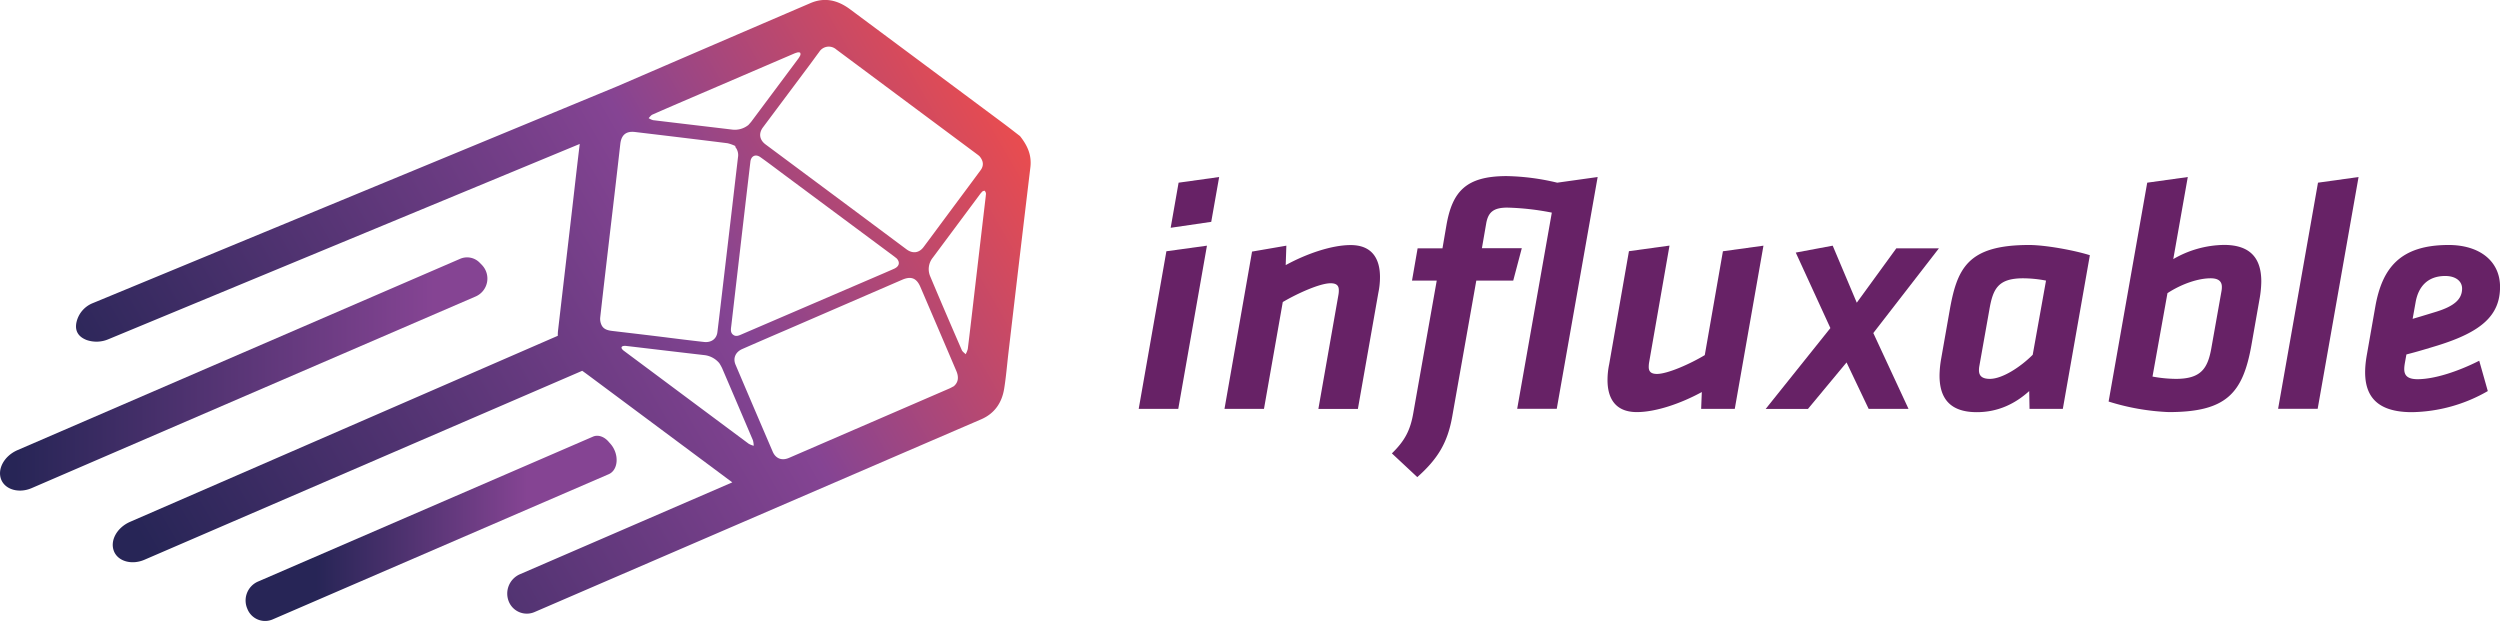 <svg xmlns="http://www.w3.org/2000/svg" xmlns:xlink="http://www.w3.org/1999/xlink" viewBox="0 0 997.78 247.85"><defs><style>.cls-1{fill:none;}.cls-2{fill:url(#Dégradé_sans_nom_36);}.cls-3{fill:url(#Dégradé_sans_nom_34);}.cls-4{fill:url(#Dégradé_sans_nom_45);}.cls-5{fill:#672266;}</style><linearGradient id="Dégradé_sans_nom_36" x1="56.08" y1="454.6" x2="399.34" y2="256.42" gradientUnits="userSpaceOnUse"><stop offset="0.03" stop-color="#272556"/><stop offset="0.66" stop-color="#854493"/><stop offset="1" stop-color="#e94c4f"/></linearGradient><linearGradient id="Dégradé_sans_nom_34" x1="1.29" y1="367.61" x2="195.81" y2="367.61" gradientUnits="userSpaceOnUse"><stop offset="0.03" stop-color="#272556"/><stop offset="0.89" stop-color="#854493"/></linearGradient><linearGradient id="Dégradé_sans_nom_45" x1="99.34" y1="429.24" x2="247.34" y2="429.24" gradientUnits="userSpaceOnUse"><stop offset="0.19" stop-color="#272556"/><stop offset="0.76" stop-color="#854493"/></linearGradient></defs><title>Javid1</title><g id="Calque_2" data-name="Calque 2"><path class="cls-1" d="M282.24,362.53c2.92.33,5.05-1.21,5.37-3.88.86-7,1.68-14,2.5-21.08q1.75-14.82,3.49-29.65,1.11-9.56,2.23-19.11a5.05,5.05,0,0,0-1.11-4.13l.11-.31a14.22,14.22,0,0,0-3.17-1.15q-18.45-2.31-36.93-4.48c-3.59-.43-5.45,1.16-5.87,4.77q-1.92,16.8-3.9,33.59c-1.38,11.89-2.79,23.78-4.12,35.68a5.74,5.74,0,0,0,.44,2.8c.78,1.89,2.52,2.34,4.37,2.56q11.88,1.41,23.74,2.86C273.67,361.51,278,362.05,282.24,362.53Z" transform="translate(-1.29 -218.35)"/><path class="cls-1" d="M314.06,295.61c-3.08-2.28-6.12-4.62-9.25-6.83-1.94-1.37-3.76-.5-4,1.8q-1.57,13.37-3.13,26.75l-4.5,38.79c-.15,1.27-.44,2.66.76,3.56s2.46.21,3.63-.29L349.6,337c2.84-1.23,5.69-2.44,8.52-3.7,2-.89,2.52-2.45,1.13-4.08-.29-.23-.83-.67-1.39-1.09Z" transform="translate(-1.29 -218.35)"/><path class="cls-1" d="M260.16,273.21a6.63,6.63,0,0,0,1.77.8c10.5,1.28,21,2.5,31.49,3.75a8.66,8.66,0,0,0,6.57-1.83c.4-.46.84-.91,1.21-1.4q9.26-12.36,18.49-24.75a8.73,8.73,0,0,0,1-1.57,1.29,1.29,0,0,0,0-1.08c-.16-.21-.71-.24-1-.16a9.32,9.32,0,0,0-1.75.61L277.58,264.9c-5.3,2.28-10.61,4.55-15.88,6.88C261.09,272.05,260.67,272.72,260.16,273.21Z" transform="translate(-1.29 -218.35)"/><path class="cls-1" d="M306.83,283.75,343,310.63l20.12,15c2.44,1.81,5,1.48,6.8-.92,2.88-3.84,5.72-7.71,8.58-11.56,4.73-6.37,9.48-12.73,14.19-19.12,1.31-1.78,1.17-3.68-.45-5.57-.11-.09-.46-.4-.83-.68l-32.7-24.32L335,245.81a4.51,4.51,0,0,0-6.8,1c-1.19,1.58-2.33,3.19-3.51,4.77l-19,25.41A4.5,4.5,0,0,0,306.83,283.75Z" transform="translate(-1.29 -218.35)"/><path class="cls-1" d="M302.1,403.91a8.71,8.71,0,0,0-.31-2.19q-6.1-14.43-12.31-28.81a18.12,18.12,0,0,0-1.1-2,9.13,9.13,0,0,0-5.71-3.2c-10.46-1.19-20.91-2.45-31.37-3.68a3.7,3.7,0,0,0-1.15,0c-.83.13-1,.65-.53,1.31a3.62,3.62,0,0,0,.77.69q6,4.53,12.09,9,18.79,14,37.6,28A7.63,7.63,0,0,0,302.1,403.91Z" transform="translate(-1.29 -218.35)"/><path class="cls-1" d="M394.23,302.19c-.2-.13-.67.18-.89.24-.35.4-.6.65-.81.92l-19,25.53a7.29,7.29,0,0,0-1,7.5c4.11,9.81,8.33,19.58,12.57,29.35.29.66,1,1.13,1.55,1.69a9.08,9.08,0,0,0,.86-2.12c1-7.9,1.88-15.82,2.8-23.73q2.21-18.76,4.4-37.53a2.17,2.17,0,0,0,0-.8C394.65,302.86,394.52,302.37,394.23,302.19Z" transform="translate(-1.29 -218.35)"/><path class="cls-1" d="M368.63,340.59c-1.52-3.55-3.7-4.41-7.26-2.87L314.9,357.79q-8.68,3.75-17.37,7.53c-2.73,1.19-3.82,3.64-2.71,6.26q7.38,17.37,14.83,34.7c1.2,2.82,3.69,3.72,6.51,2.5q32-13.83,63.94-27.66c.67-.29,1.3-.67,1.95-1,1.67-1.48,2-3.48.92-6Q375.81,357.36,368.63,340.59Z" transform="translate(-1.29 -218.35)"/><path class="cls-1" d="M314.06,295.61c-3.08-2.28-6.12-4.62-9.25-6.83-1.94-1.37-3.76-.5-4,1.8q-1.57,13.37-3.13,26.75l-4.5,38.79c-.15,1.27-.44,2.66.76,3.56s2.46.21,3.63-.29L349.6,337c2.84-1.23,5.69-2.44,8.52-3.7,2-.89,2.52-2.45,1.13-4.08-.29-.23-.83-.67-1.39-1.09Z" transform="translate(-1.29 -218.35)"/><path class="cls-1" d="M293.42,277.76a8.66,8.66,0,0,0,6.57-1.83c.4-.46.84-.91,1.21-1.4q9.26-12.36,18.49-24.75a8.73,8.73,0,0,0,1-1.57,1.29,1.29,0,0,0,0-1.08c-.16-.21-.71-.24-1-.16a9.32,9.32,0,0,0-1.75.61L277.58,264.9c-5.3,2.28-10.61,4.55-15.88,6.88-.61.27-1,.94-1.54,1.43a6.63,6.63,0,0,0,1.77.8C272.43,275.29,282.93,276.51,293.42,277.76Z" transform="translate(-1.29 -218.35)"/><path class="cls-1" d="M306.83,283.75,343,310.63l20.12,15c2.44,1.81,5,1.48,6.8-.92,2.88-3.84,5.72-7.71,8.58-11.56,4.73-6.37,9.48-12.73,14.19-19.12,1.31-1.78,1.17-3.68-.45-5.57-.11-.09-.46-.4-.83-.68l-32.7-24.32L335,245.81a4.51,4.51,0,0,0-6.8,1c-1.19,1.58-2.33,3.19-3.51,4.77l-19,25.41A4.5,4.5,0,0,0,306.83,283.75Z" transform="translate(-1.29 -218.35)"/><path class="cls-1" d="M282.24,362.53c2.92.33,5.05-1.21,5.37-3.88.86-7,1.68-14,2.5-21.08q1.75-14.82,3.49-29.65,1.11-9.56,2.23-19.11a5.05,5.05,0,0,0-1.11-4.13l.11-.31a14.22,14.22,0,0,0-3.17-1.15q-18.45-2.31-36.93-4.48c-3.59-.43-5.45,1.16-5.87,4.77q-1.92,16.8-3.9,33.59c-1.38,11.89-2.79,23.78-4.12,35.68a5.74,5.74,0,0,0,.44,2.8c.78,1.89,2.52,2.34,4.37,2.56q11.88,1.41,23.74,2.86C273.67,361.51,278,362.05,282.24,362.53Z" transform="translate(-1.29 -218.35)"/><path class="cls-1" d="M394.23,302.19c-.2-.13-.67.18-.89.24-.35.4-.6.65-.81.92l-19,25.53a7.29,7.29,0,0,0-1,7.5c4.11,9.81,8.33,19.58,12.57,29.35.29.66,1,1.13,1.55,1.69a9.08,9.08,0,0,0,.86-2.12c1-7.9,1.88-15.82,2.8-23.73q2.21-18.76,4.4-37.53a2.17,2.17,0,0,0,0-.8C394.65,302.86,394.52,302.37,394.23,302.19Z" transform="translate(-1.29 -218.35)"/><path class="cls-1" d="M368.63,340.59c-1.52-3.55-3.7-4.41-7.26-2.87L314.9,357.79q-8.68,3.75-17.37,7.53c-2.73,1.19-3.82,3.64-2.71,6.26q7.38,17.37,14.83,34.7c1.2,2.82,3.69,3.72,6.51,2.5q32-13.83,63.94-27.66c.67-.29,1.3-.67,1.95-1,1.67-1.48,2-3.48.92-6Q375.81,357.36,368.63,340.59Z" transform="translate(-1.29 -218.35)"/><path class="cls-1" d="M289.48,372.91a18.12,18.12,0,0,0-1.1-2,9.13,9.13,0,0,0-5.71-3.2c-10.46-1.19-20.91-2.45-31.37-3.68a3.7,3.7,0,0,0-1.15,0c-.83.13-1,.65-.53,1.31a3.62,3.62,0,0,0,.77.69q6,4.53,12.09,9,18.79,14,37.6,28a7.63,7.63,0,0,0,2,.77,8.71,8.71,0,0,0-.31-2.19Q295.69,387.29,289.48,372.91Z" transform="translate(-1.29 -218.35)"/><path class="cls-2" d="M408.38,272.66c-1.77-1.35-4.26-3.32-6.8-5.21q-30.46-22.68-60.94-45.34c-4.95-3.7-10.21-5-16-2.47q-38.4,16.49-76.75,33.05h0L38.33,339.33a10.75,10.75,0,0,0-6.54,7.74c-.8,4.06,1.52,6,4.12,7a12.07,12.07,0,0,0,8.67-.34L232.67,275.8c-1.21,9.95-2.31,19.91-3.47,29.86Q226.59,328,224,350.37a15.6,15.6,0,0,0-.08,2h0L53.28,426.59c-5.33,2.3-8.22,7.55-6.49,11.81h0c1.63,4,7.1,5.53,12.14,3.36l174.73-75.42h0c1,.7,1.94,1.4,2.9,2.11l57,42.42-84.75,36.66a8.42,8.42,0,0,0-4.44,10.93,7.76,7.76,0,0,0,10.25,4.17l148.28-64h0l30-12.93c5.34-2.31,8.25-6.6,9.16-12.18.77-4.75,1.15-9.56,1.71-14.35q1.89-16.15,3.79-32.31,2.48-21,5-42C413,280.49,411.64,276.76,408.38,272.66Zm-83.65-28.81c1.18-1.59,2.32-3.19,3.51-4.77a4.51,4.51,0,0,1,6.8-1q11.83,8.8,23.65,17.61l32.7,24.33c.37.27.72.58.83.68,1.62,1.89,1.76,3.79.45,5.57-4.71,6.39-9.46,12.74-14.19,19.12-2.86,3.85-5.7,7.72-8.58,11.56-1.8,2.4-4.36,2.73-6.8.92l-20.12-15-36.15-26.88c-2.42-1.8-2.84-4.38-1.05-6.79Zm33.39,81.77c-2.83,1.26-5.68,2.47-8.52,3.69l-52.06,22.37c-1.17.5-2.43,1.2-3.63.29s-.91-2.28-.76-3.56l4.5-38.79q1.56-13.37,3.13-26.74c.27-2.3,2.09-3.17,4-1.8,3.13,2.21,6.17,4.54,9.25,6.83l43.8,32.54c.56.41,1.1.86,1.39,1.09C360.64,323.17,360.12,324.73,358.12,325.62ZM261.7,264.08c5.27-2.33,10.58-4.6,15.88-6.88l40.33-17.33a10.09,10.09,0,0,1,1.75-.61c.34-.07.89,0,1,.16a1.29,1.29,0,0,1,0,1.08,9.18,9.18,0,0,1-1,1.58L301.2,266.83c-.37.49-.81.93-1.21,1.4a8.66,8.66,0,0,1-6.57,1.83c-10.49-1.26-21-2.48-31.49-3.75a6.67,6.67,0,0,1-1.77-.81C260.67,265,261.09,264.35,261.7,264.08Zm-20.42,83.8a5.74,5.74,0,0,1-.44-2.8c1.33-11.9,2.74-23.79,4.12-35.68q2-16.8,3.9-33.59c.42-3.61,2.28-5.2,5.87-4.78,12.32,1.47,24.63,2.94,36.93,4.48a15.29,15.29,0,0,1,3.17,1.15l-.11.31a5.07,5.07,0,0,1,1.11,4.14q-1.12,9.56-2.23,19.11-1.74,14.82-3.49,29.65c-.82,7-1.64,14.05-2.5,21.07-.32,2.67-2.45,4.22-5.37,3.89-4.29-.48-8.57-1-12.85-1.54-7.91-1-15.82-1.92-23.74-2.86C243.8,350.21,242.06,349.77,241.28,347.88Zm58.8,47.56q-18.82-14-37.6-28l-12.09-9a4,4,0,0,1-.77-.7c-.51-.65-.3-1.17.53-1.31a4,4,0,0,1,1.15,0c10.46,1.22,20.91,2.48,31.37,3.68a9.16,9.16,0,0,1,5.71,3.19,19.16,19.16,0,0,1,1.1,1.95q6.18,14.4,12.31,28.82a8.58,8.58,0,0,1,.31,2.19A8,8,0,0,1,300.08,395.44Zm82-23c-.65.33-1.28.71-1.95,1l-63.94,27.66c-2.82,1.22-5.31.31-6.51-2.5q-7.45-17.34-14.83-34.7c-1.11-2.62,0-5.07,2.71-6.26q8.67-3.8,17.37-7.53L361.37,330c3.56-1.53,5.74-.67,7.26,2.88q7.19,16.75,14.34,33.52C384.05,368.94,383.72,370.94,382.05,372.42Zm12.67-76.08q-2.21,18.77-4.4,37.52c-.92,7.92-1.83,15.83-2.8,23.74a8.84,8.84,0,0,1-.86,2.11c-.53-.56-1.26-1-1.55-1.69-4.24-9.76-8.46-19.53-12.57-29.35a7.27,7.27,0,0,1,1-7.49l19-25.53c.21-.28.46-.52.81-.92.22-.07.69-.37.89-.24a1.78,1.78,0,0,1,.52,1A2.23,2.23,0,0,1,394.72,296.34Z" transform="translate(-1.29 -218.35)"/><path class="cls-3" d="M192.76,323.22a7,7,0,0,0-7.81-1.58L8.28,398C3,400.29.07,405.55,1.79,409.8h0c1.64,4,7.11,5.54,12.14,3.36L191.1,336.69a7.8,7.8,0,0,0,2.54-12.57Z" transform="translate(-1.29 -218.35)"/><path class="cls-4" d="M244.33,394.81c-1.8-2.2-4.33-3.08-6.36-2.2L104.12,450.52A8.24,8.24,0,0,0,100,461.31h0a7.6,7.6,0,0,0,10,4.3l134.24-58c3.79-1.64,4.26-7.76.91-11.87Z" transform="translate(-1.29 -218.35)"/></g><g id="Calque_3" data-name="Calque 3"><path class="cls-5" d="M466.81,318.63,483,316.4l-11.45,65.13H455.76Zm4.87-27.37L487.87,289l-3.16,17.89-16.19,2.37Z" transform="translate(-1.29 -218.35)"/><path class="cls-5" d="M535.5,335.87a9.58,9.58,0,0,0,.13-1.71c0-1.71-.79-2.76-3.29-2.76-4.21,0-13.16,4-19.08,7.5l-7.5,42.63H490l11-62.77,13.69-2.36-.26,7.76c8.42-4.61,18.42-8,25.92-8,8.82,0,11.71,5.79,11.71,12.77a30.56,30.56,0,0,1-.66,6.31l-8.16,46.32H527.47Z" transform="translate(-1.29 -218.35)"/><path class="cls-5" d="M605.24,330.34H590.5l-9.6,54.22c-1.85,10.4-5.66,16.84-13.95,24.21l-10.14-9.47c5.14-5,7.37-9.21,8.56-16.19l9.34-52.77h-9.87l2.24-12.89H577l1.58-9.21c2.37-13.56,7.89-19.61,24.08-19.61a92.87,92.87,0,0,1,20.13,2.63L638.93,289l-16.32,92.5H606.82l13.82-78.29a104,104,0,0,0-17.77-2c-5.53,0-7.63,1.85-8.42,6.32l-1.71,9.87h15.92Z" transform="translate(-1.29 -218.35)"/><path class="cls-5" d="M659.45,363.11a11.28,11.28,0,0,0-.13,1.71c0,1.71.79,2.77,3.29,2.77,4.21,0,13.16-3.95,19.08-7.51l7.24-41.45,16.18-2.23-11.45,65.13H680.24l.26-6.71c-8.42,4.61-18.42,8-25.92,8-8.82,0-11.71-5.79-11.71-12.76a30.74,30.74,0,0,1,.66-6.32l7.89-45.14,16.19-2.23Z" transform="translate(-1.29 -218.35)"/><path class="cls-5" d="M731.82,349.29,718,319.16l14.74-2.76,9.61,22.76,15.79-21.71h17l-26.19,33.82L763,381.53H747.09L738.27,363l-15.4,18.55H706Z" transform="translate(-1.29 -218.35)"/><path class="cls-5" d="M824.59,381.53H811.3l-.13-7.1c-5.53,5-12.37,8.42-20.92,8.42-11.06,0-14.87-5.92-14.87-14.61a41.85,41.85,0,0,1,.65-6.71l3.29-18.68c3-17.37,7.11-26.72,31.85-26.72,6.18,0,17.63,2,24.21,4.08Zm-6.71-51.19a49.94,49.94,0,0,0-9.08-.92c-10.13,0-12.11,4.21-13.55,12.64l-4,22.5a8.3,8.3,0,0,0-.13,1.58c0,2.37,1.44,3.42,4.34,3.42,5,0,12.24-4.74,17.11-9.61Z" transform="translate(-1.29 -218.35)"/><path class="cls-5" d="M858.27,291.26,874.46,289l-5.79,32.76a41.23,41.23,0,0,1,20.26-5.66c11.06,0,14.87,5.92,14.87,14.61a41.74,41.74,0,0,1-.65,6.71l-3.29,18.69c-3.42,19.21-10,26.71-33,26.71a92.51,92.51,0,0,1-24-4.21Zm2.11,77.38a52.8,52.8,0,0,0,9.34.92c10.13,0,12.77-4.21,14.21-12.63l4-22.51a8.26,8.26,0,0,0,.13-1.57c0-2.37-1.58-3.43-4.47-3.43-5,0-11.58,2.24-17.24,5.93Z" transform="translate(-1.29 -218.35)"/><path class="cls-5" d="M926.43,291.26,942.62,289l-16.32,92.5H910.51Z" transform="translate(-1.29 -218.35)"/><path class="cls-5" d="M961.17,362.85c-.66,3.68-.79,6.84,5,6.84,6.84,0,16.32-3.16,24.61-7.37l3.42,12.11a62.5,62.5,0,0,1-30.27,8.42c-17,0-20.39-9.47-18-22.9l3.42-19.47c2.76-15.14,9.87-24.35,29.21-24.35,12.24,0,20.53,6.32,20.53,16.72,0,11.44-7.5,18-25,23.42-7.77,2.37-9.35,2.76-12.37,3.55Zm22.77-29.35c0-2.89-2.5-5-6.71-5-7.24,0-10.8,4.48-11.85,10.53l-1.18,6.58c2.23-.66,3.16-.92,9.6-2.9C980.91,340.48,983.94,337.71,983.94,333.5Z" transform="translate(-1.29 -218.35)"/></g></svg>